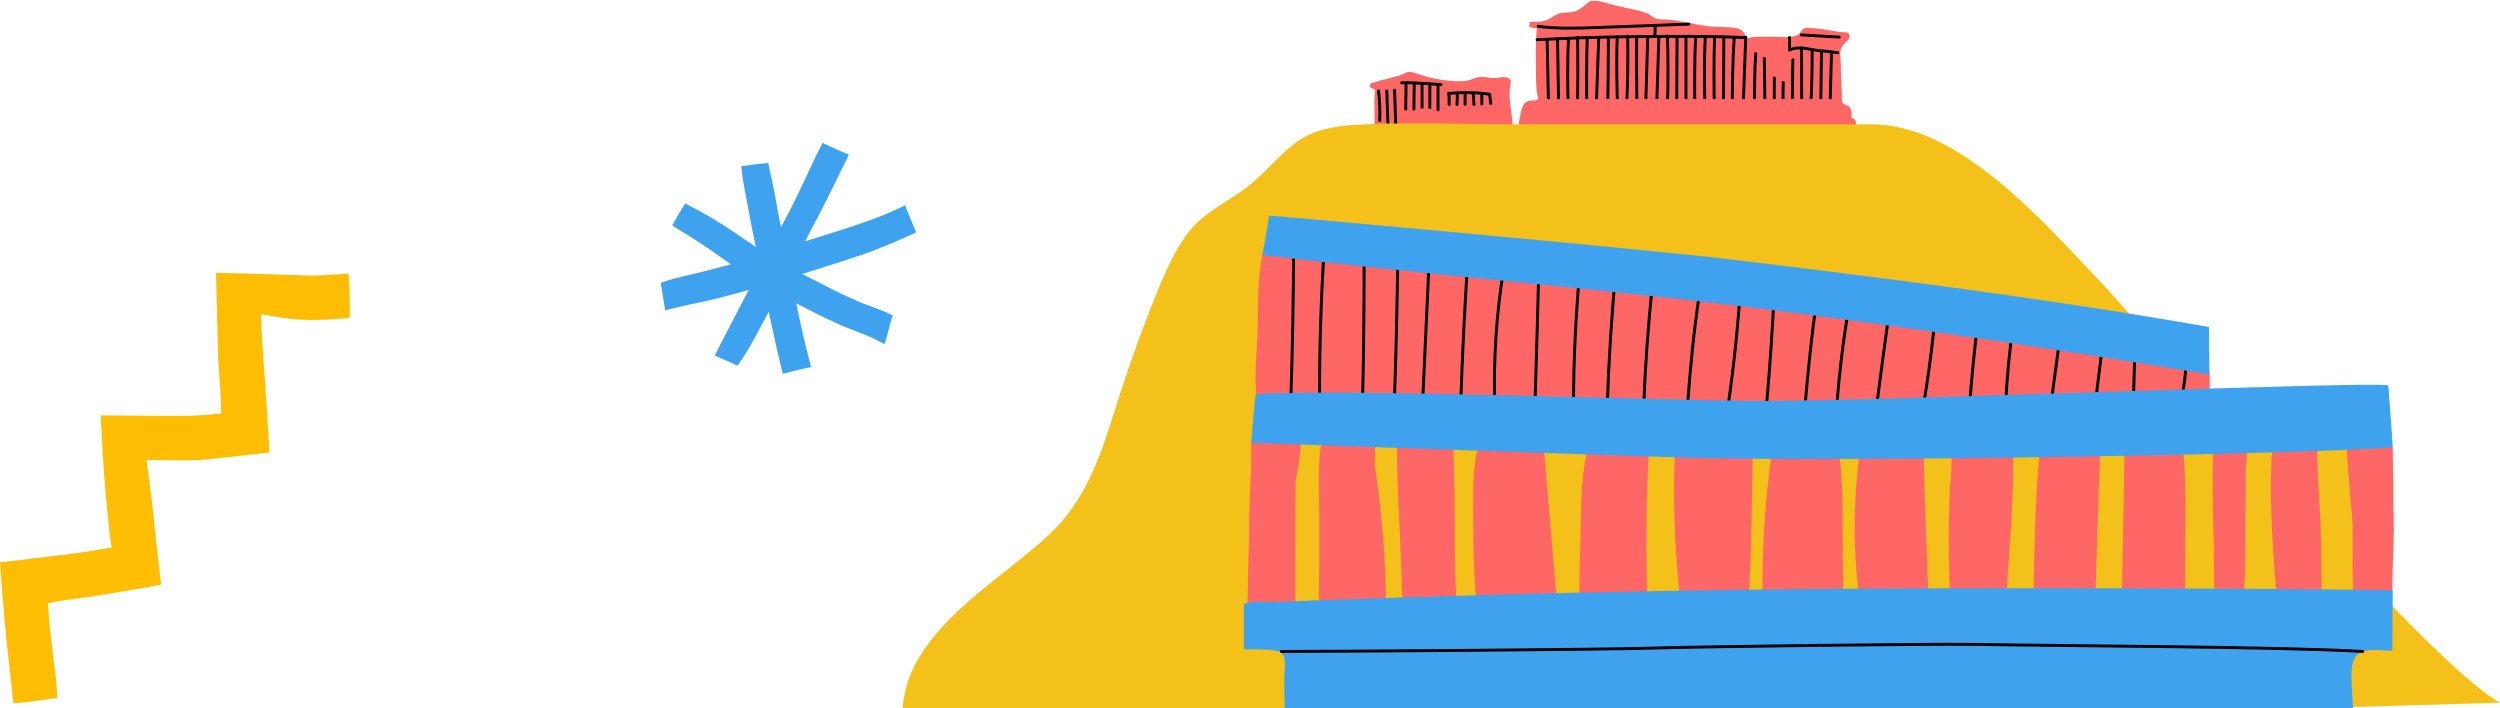 <?xml version="1.0" encoding="utf-8"?>
<!-- Generator: Adobe Illustrator 21.1.0, SVG Export Plug-In . SVG Version: 6.00 Build 0)  -->
<svg version="1.1" id="Layer_1" xmlns="http://www.w3.org/2000/svg" xmlns:xlink="http://www.w3.org/1999/xlink" x="0px" y="0px"
	 viewBox="0 0 673.5 190.8" style="enable-background:new 0 0 673.5 190.8;" xml:space="preserve">
<style type="text/css">
	.st0{fill:#FF6666;}
	.st1{fill:none;stroke:#010101;stroke-width:0.789;stroke-linecap:round;stroke-linejoin:round;stroke-miterlimit:10;}
	.st2{fill:#F3C11A;}
	.st3{fill:none;stroke:#010101;stroke-width:0.8;stroke-linecap:round;stroke-linejoin:round;stroke-miterlimit:10;}
	.st4{fill:#3FA2EE;}
	.st5{fill:#FFBD03;}
</style>
<g>
	<g>
		<g>
			<path class="st0" d="M407.5,33.6c-0.2-3.6-1.4-7.8-0.5-11.3c0.1-0.6-0.2-1.1-0.7-1.3c-1.1-0.4-2-0.2-3.1,0
				c-1.4,0.2-2.6-0.3-3.9-0.3c-1.3,0-2.3,0.5-3.5,0.9c-1.7,0.4-3.3,0.3-5,0.2c-2.9-0.3-5.2-0.7-8-1.6c-0.9-0.3-2.3-0.9-3.3-0.8
				c-0.5,0-1,0.3-1.4,0.5c-0.8,0.4-1.5,0.6-2.4,0.8c-0.6,0.1-1.2,0.3-1.8,0.5c-0.6,0.1-1.2,0.3-1.8,0.4c-0.7,0.2-1.6,0.7-2.3,0.7
				c-0.7,0-1,1.1-0.4,1.4c0.1,0,0.2,0.1,0.3,0.1c0.3,0.2,0.5,0.3,0.8,0.5c-0.4,1.8-0.2,3.9-0.2,5.7c0,1.3,0,2.7,0,4
				c0,1.4-0.3,2.9,0.1,4.3c0.3,1,1.5,1.2,2.1,0.3c0.4-0.7,0.6-1.4,0.7-2.3c5.2-0.2,10.4-0.2,15.6-0.2c2.8,0,5.5,0,8.3,0
				c3,0,5.8-0.5,8.8-0.6c0.6,0,1-0.4,1.2-0.8C407.3,34.4,407.5,34.1,407.5,33.6z"/>
			<g>
				<path class="st1" d="M377.6,22.3c3.5-0.1,10.6,0.5,10.6,0.5"/>
				<path class="st1" d="M378.8,22.5c0,2.3-0.1,4.6-0.1,6.9"/>
				<path class="st1" d="M381,22.5c0,2.3-0.1,4.6-0.1,6.9"/>
				<path class="st1" d="M383.1,22.7c0,2.2,0,3.9,0,6.2c0-0.1,0-0.2,0-0.3"/>
				<path class="st1" d="M385.2,22.7c0,2.2,0,4.1,0,6.3"/>
				<path class="st1" d="M387.4,22.8c0,2.2,0,6.8,0,6.8"/>
				<path class="st1" d="M390.3,25.1c0.1,0.7,0.1,2.4,0.1,3.1"/>
				<path class="st1" d="M401.3,25.4c-3-0.5-8-0.6-11-0.2"/>
				<path class="st1" d="M392.6,25.5c0,0.9,0,1.8-0.1,2.7"/>
				<path class="st1" d="M394.7,25.2c0,1,0,1.9,0,2.9"/>
				<path class="st1" d="M396.9,25.4c0.1,0.9,0.1,1.9,0.2,2.8"/>
				<path class="st1" d="M399.2,25.2c0,0.8,0,2,0,2.8"/>
				<path class="st1" d="M401.3,25.4c0.1,0.7,0.2,1.8,0.3,2.5"/>
				<path class="st1" d="M371.4,24.5c0.3,2.7,0.4,5.4,0.3,8"/>
				<path class="st1" d="M373.6,24.5c0.1,2.8,0.2,5.7,0.3,8.5"/>
				<path class="st1" d="M375.7,24.3c0.1,3.1,0.2,6.1,0.3,9.2"/>
			</g>
		</g>
		<path class="st0" d="M498.8,31.8c0.1-1.1,0-2.1-0.4-2.8c-0.4-0.6-0.9-0.5-1.5-0.9c-0.5-0.4-0.4-0.1-0.6-0.8
			c-0.2-0.6-0.1-1.6-0.1-2.1c-0.1-2.7-0.3-5.4-0.3-8.1c0-1.3-0.4-2.9,0.1-4.1c0.4-1,1.4-1.6,2-2.4c0.6-0.7,0.2-1.9-0.7-1.9
			c-2.6,0-5.1-0.8-7.7-1c-1-0.1-2.6-0.4-3.6,0c-0.7,0.3-0.8,0.9-1.3,1.4c-1.3,1.3-5.2,0.8-7,0.8c-2.3,0-5.1-0.2-7.4,0.5
			c0-1.5-1.1-2.5-2.5-2.8c-2.6-0.5-5.5-0.2-8.2-0.6c-3-0.4-6-1.2-9-1.6c-1.4-0.2-2.9-0.1-4.2-0.3c-1-0.2-1.7-1.1-2.6-1.5
			c-2.7-1-5.7-1.4-8.5-2.1c-2.1-0.5-4.6-1.6-6.9-1.2c-1.1,0.7-2.1,1.8-3.2,2.4c-1.5,0.8-2.9,0.6-4.6,0.8c-1.7,0.3-2.9,1.7-4.5,2.1
			c-1.3,0.4-2.7,0.2-4,0.3c0,0.4-0.1,0.9-0.1,1.3c0.6,0.3,1.3,0.4,2,0.4c-0.3,3.6-0.3,7.3-0.2,11c0,2.6-0.1,5.7,0.7,8.3
			c-0.1,0-0.3,0-0.5,0.1c-0.6,0.1-1.1,0-1.7,0.1c-0.8,0.1-1.5,0.4-1.9,1.2c-0.5,0.9-0.7,2.1-0.9,3.1c-0.2,0.9-0.5,2-0.2,2.9
			c0.1,0.3,0.4,0.5,0.7,0.4c0.4-0.1,0.7-0.3,0.9-0.7c1.7,0,3.5,0.2,5.3,0.2c1.9,0,3.7,0,5.6,0c3.7,0,7.5-0.1,11.2,0
			c7.2,0.1,14.4,0.2,21.6,0.4c7.2,0.2,14.4,0.5,21.6,0.6c6.6,0.2,13.3,0.4,19.9,0.1c0.4,0.9,1.9,1,2.2-0.1c0.1,0,0.2,0,0.3,0
			C500.4,34.7,500.5,32,498.8,31.8z"/>
		<g>
			<path class="st1" d="M414.4,7.1c5.4,0.7,10.9,0.5,16.3,0.3c8.7-0.3,15.6-0.6,24.3-0.9"/>
			<path class="st1" d="M416.8,10.7c0.1,5,0.3,14.6,0.4,19.5"/>
			<path class="st1" d="M419.6,10.5c0.1,4.7,0.2,13.9,0.3,18.6c0,0,0-0.1,0-0.1"/>
			<path class="st1" d="M414.1,10.7c7.9-0.4,15.8-0.7,23.7-0.8c5.6-0.1,11.2-0.1,16.8-0.1c5.1,0,10.3,0.1,15.4,0.3"/>
			<path class="st1" d="M422.6,10.3c-0.4,4.5-0.3,14.5-0.1,19"/>
			<path class="st1" d="M425,10.1c0.1,4.9,0.1,15.1-0.1,20"/>
			<path class="st1" d="M427.6,10.2c-0.2,5.1-0.2,14.8-0.1,19.9"/>
			<path class="st1" d="M430.7,10.2c-0.2,5-0.5,14.5-0.7,19.5"/>
			<path class="st1" d="M433.3,10.1c0,5.3-0.1,15.2-0.2,20.5"/>
			<path class="st1" d="M435.7,9.9c-0.3,5.2-0.1,14.8,0.1,20"/>
			<path class="st1" d="M438.5,9.9c0.1,4.7,0,14-0.3,18.7"/>
			<path class="st1" d="M440.9,10.2c0,4.6,0,13.9,0.1,18.5"/>
			<path class="st1" d="M443.9,10.2c-0.2,5.1-0.4,14.8-0.6,19.9c0-0.1,0-0.2,0.1-0.2"/>
			<path class="st1" d="M446.9,9.9c-0.2,4.8-0.4,14.2-0.6,19"/>
			<path class="st1" d="M449.2,9.7c0.2,4.4,0.2,14.5,0,18.9"/>
			<path class="st1" d="M445.9,7.2c0,1,0,1.3-0.1,2.4"/>
			<path class="st1" d="M451.8,10.1c0,5-0.1,14.5-0.1,19.5"/>
			<path class="st1" d="M473,14.4c-0.3,3.7-0.4,12-0.3,15.6"/>
			<path class="st1" d="M475.3,15.7c0.1,3.1,0.1,10.9,0.2,14"/>
			<path class="st1" d="M478,21c0,1.3,0,7.2-0.1,8.5"/>
			<path class="st1" d="M480.4,22.2c0,0.9-0.1,6.5-0.1,7.4"/>
			<path class="st1" d="M483,16.1c-0.1,3.1-0.1,10.9-0.2,14"/>
			<path class="st1" d="M485.3,12.9c0.1,3.2,0,11.6,0.1,14.8"/>
			<path class="st1" d="M482.1,10.1c0,1.1,0,2.3,0,3.4c1.9-1,4.2-0.5,6.3-0.1c1.1,0.2,2.2,0.3,3.3,0.4c1.1,0.1,2.3,0.2,3.4,0.4"/>
			<path class="st1" d="M485.3,9.4c3.4,0.2,6.8,0.4,10.2,0.6"/>
			<path class="st1" d="M488.2,13.5c0,3.7-0.1,11.4-0.4,15.2"/>
			<path class="st1" d="M490.7,14.1c-0.1,3.8-0.1,11.6-0.2,15.4"/>
			<path class="st1" d="M493.4,14.5c-0.1,3.5-0.3,10.9-0.4,14.4"/>
			<path class="st1" d="M456.8,10.3c-0.3,4.9-0.3,14.5-0.2,19.4"/>
			<path class="st1" d="M454.2,10c0,5.2,0,15.1,0,20.3"/>
			<path class="st1" d="M459.4,10.3c-0.3,4.9-0.3,14.4,0,19.2"/>
			<path class="st1" d="M461.9,10.3c-0.2,5-0.2,14.7,0,19.7"/>
			<path class="st1" d="M464.4,10c0,5-0.1,14.5-0.1,19.5"/>
			<path class="st1" d="M467.2,10.1c-0.4,5.3-0.6,15.3-0.5,20.6"/>
			<path class="st1" d="M470.3,10c-0.2,4.8-0.5,14.2-0.7,19"/>
			<rect x="414.1" y="26.7" class="st0" width="81.4" height="4.5"/>
		</g>
	</g>
	<path class="st2" d="M673.5,189.3c-21-11.8-92.1-97.1-108.6-114.4c-14.7-15.4-37.2-41.4-60.6-41.4H410c-14,0-28.2-0.6-42.2,0
		c-5.8,0.2-12.4,0.8-17.4,4c-5.3,3.5-9.2,8.8-14.2,12.7c-5.9,4.6-12.3,7-16.8,13.4c-3.1,4.4-5.3,9.4-7.4,14.4c-3.7,9-7,18.1-10,27.3
		c-4.8,14.7-8.1,28.5-20,39.3c-11.8,10.8-27.2,19.6-35.2,33.9c-1.1,2-2,4.2-2.6,6.4c-0.5,2-0.9,4.1-1.1,6.2h367.4
		C610.6,191.2,673.5,189.3,673.5,189.3z"/>
	<g>
		<path class="st2" d="M635.8,127.4c0-0.1,0-0.3,0-0.4c0-2.7-1.4-4.8-3.4-6c-0.3-0.6-0.7-1.1-1.1-1.5c0,0,0,0,0,0
			c0.5-3.8-4.7-5.6-6.1-2.8c-1.2-0.5-2.7-0.4-3.7,0.4c-0.9-0.3-1.8-0.1-2.7,0.3c-4.8-1.2-9.7-1.4-14.8-0.5c-3.2,0.5-2.9,4.6-0.8,6.1
			c0.2,0.1,0.3,0.2,0.5,0.3c0.2,1.4,0.8,2.9,2,4.2c1.1,1.2,3,2.5,5.4,3.6c0.1,0.1,0.2,0.1,0.3,0.2c1.8,1,4.5,2.2,7.5,3
			c0.1,2.2,0.2,4.4,0.2,6.3c-0.1,3.8,4.5,17.6,5.3,13.8c0.4-1.6,1,11.1,1.2,9.5c1.2,0.7,6.8-4.7,8.5-4.9
			C638.9,158.3,637.4,131.5,635.8,127.4z"/>
		<path class="st0" d="M624.8,134.5c-1.6-25.8,1.3-16.2-4.9-23.9c-1.5-1.9-5.1-1.3-6.1,0.8c-1.8,4-1.9,2.4-1.4,7
			c-1.5,12.9,0,32.8,1.3,45.4c0.7,7.4,11.6,7.7,11.7,0C625.5,154.1,625.4,144.3,624.8,134.5z"/>
		<path class="st0" d="M633.8,143c0,5.3-0.1,10.6,0.1,15.9c0,1.1,0.1,2.1,0.1,3.2h5.5c0-1,5-2.1,5-3.1c0-5.8,0.3-10.3,0.4-16
			c0-0.8-0.3-21.7-0.3-22.5c-3.3-2.3-0.2,2.5-2.9-6.3c-1.6-5.2-9.8-5-9.7,1c0.2,8.2,0.9,16.2,1.7,24.2
			C633.8,140.7,633.8,141.9,633.8,143z"/>
		<path class="st0" d="M340.4,112.7l51.1,3.6h203.8v-15.2c0-3.8-3.1-7.2-6.8-7.5c-3.1-0.3-6.2-0.6-9.2-1
			c-11.4-1.4-22.7-2.8-34.1-4.1L477,80.2c-22.7-2.8-45.4-5.5-68.1-8.2c-11.4-1.3-22.7-2.8-34.1-3.9c-10.5-1.1-21.4-2.6-31.8-2.2
			c-0.2,0-0.4,0-0.6,0c0,0,0,0,0,0c-0.1,0-0.3,0-0.4,0.1c-0.6-0.2-1.3,0.1-1.5,0.7c-1.7,7.2-1.6,14.6-1.7,22.1
			c-0.1,7-1.6,15.7,0.7,22.6C339.7,111.9,340,112.4,340.4,112.7z"/>
		<g>
			<path class="st3" d="M356.7,67.7c-0.9,14-1.3,28-1.2,42"/>
			<path class="st3" d="M367.5,67.1c0,13.3-0.1,26.6-0.4,39.9c0,0.6-0.2,1.3-0.8,1.3"/>
			<path class="st3" d="M376.6,68.1c-0.2,13.8-0.5,27.5-1,41.3"/>
			<path class="st3" d="M385,70.5c-0.6,13-1.2,26-1.8,39"/>
			<path class="st3" d="M395.4,70.1c-0.8,13.1-1.5,26.1-1.9,39.2"/>
			<path class="st3" d="M405.1,72.4c-2,12.3-2.8,24.7-2.4,37.2"/>
			<path class="st3" d="M414.6,70.7c-0.3,12.9-0.7,25.7-1.1,38.6"/>
			<path class="st3" d="M425.9,69.8c-1.3,13.2-2,26.5-2,39.8"/>
			<path class="st3" d="M435.4,71.9c-1.2,12.4-2,24.9-2.4,37.4"/>
			<path class="st3" d="M445.1,77.2c-1.1,10.8-1.9,21.6-2.3,32.5"/>
			<path class="st3" d="M457.8,79.3c-1.5,10.1-2.5,20.2-3.2,30.3"/>
			<path class="st3" d="M478,78.6c-0.5,10.2-1.2,20.4-2.1,30.6"/>
			<path class="st3" d="M489.3,81.7c-1.3,9.1-2.2,18.2-3,27.3"/>
			<path class="st3" d="M498.3,81.3c-1.6,9.4-2.8,18.9-3.5,28.5"/>
			<path class="st3" d="M509.1,83c-1.2,8.7-2.4,17.4-3.5,26"/>
			<path class="st3" d="M469,75.9c-0.7,11-1.8,22.1-3.4,33"/>
			<path class="st3" d="M521.9,79.6c-0.9,10.1-2.1,20.1-3.8,30.1"/>
			<path class="st3" d="M533.1,84.9c-1.1,8.1-1.9,16.3-2.5,24.4"/>
			<path class="st3" d="M542.5,86.4c-1.1,7.5-1.8,15.1-2.2,22.6"/>
			<path class="st3" d="M555.1,89.7c-0.9,6.5-1.7,12.9-2.6,19.4"/>
			<path class="st3" d="M566.2,94.7c-0.6,4.9-1.2,9.7-1.8,14.6"/>
			<path class="st3" d="M575.2,92.4c-0.2,5.6-0.3,11.2-0.5,16.8"/>
			<path class="st3" d="M587.7,93.1c2.6,2.9,0.1,12.6-0.1,16.3"/>
			<path class="st3" d="M348.5,64.2c0,15-0.3,30-0.8,45"/>
		</g>
		<g>
			<path class="st0" d="M349,131c0-3.5,2.6-11.7,0.8-15.3l-12.6,2.5c-0.1,0.4-0.1,0.7-0.1,1.2c0.1,8.2-0.7,16.9-0.6,25.1
				c-0.2,5.8-0.3,11.7-0.4,17.5c0,0.9,0.3,1.8,0.9,2.5h11.8c0.1-0.4,0.2-0.8,0.2-1.2C348.9,152.5,349,141.7,349,131z"/>
			<path class="st0" d="M370.5,118.2h-14.3c-1.5,7.3-0.7,15.5-0.8,22.8c0,4.2,0,8.3,0,12.5c0,3.6-0.3,7.4,0.2,11h17.8
				c0-13.1-1.1-26.1-3-39.1C370.4,123,370.4,120.6,370.5,118.2z"/>
			<path class="st0" d="M391.9,146.7c0.1-9.2-0.1-18.4-0.4-27.6c0-0.3-0.1-0.6-0.1-0.9h-15.1c0,8.4,0.4,16.8,0.8,25.1
				c0.2,4.3,0.3,8.5,0.5,12.8c0.1,3,0,5.7,0.9,8.4h14c-0.2-4.4-0.5-8.8-0.5-13C392,149.9,391.9,148.3,391.9,146.7z"/>
			<path class="st0" d="M398.8,118.2c-2.5,7.7-1.9,17.1-1.9,25c0,7.1,0.4,14.2,1,21.3h21.7c-1.3-15.4-2.6-30.9-3.9-46.3H398.8z"/>
			<path class="st0" d="M444.4,118.2h-11.6c-0.2,0.8-0.4,1.6-0.5,2.4c-0.2-0.8-0.4-1.6-0.6-2.4h-3.1c-2.8,8.1-2.6,17.3-2.8,25.7
				c-0.2,6.8-0.4,13.7-0.3,20.5h18.4C443.3,149,443.4,133.6,444.4,118.2z"/>
			<path class="st0" d="M472.3,118.2h-20.9c-0.7,12.7-0.5,25.3,0.7,37.9c0.2,2.8,0.4,5.6,0.7,8.4h18.9c-0.1-0.6-0.4-1.1-0.7-1.5
				C472,148.1,471.9,133,472.3,118.2z"/>
			<path class="st0" d="M496.4,146.6c-0.1-8.4,0.3-16.9-1.1-25.2c-0.2-1.2,0-2.2,0.3-3.2h-17.7c-0.1,0.7-0.2,1.3-0.3,2
				c-0.1,0.2-0.2,0.4-0.2,0.7c-0.1,0.6-0.1,1.1-0.2,1.7c-1.9,13.9-2.7,27.9-2.3,41.9h21.6C496.6,158.5,496.5,152.5,496.4,146.6z"/>
			<path class="st0" d="M518.2,118.2h-16.7c-2.2,14.8-2.6,29.8-0.3,44.6c0.1,0.6,0.3,1.2,0.6,1.6c0,0,0,0,0,0c0,0,14.5,0,17.8,0
				C519.2,149,518.3,133.6,518.2,118.2z"/>
			<path class="st0" d="M541.8,118.2h-16c0,2.8-0.1,5.7-0.1,8.5c-1.1,12.5-0.7,25.3-0.3,37.8h14.8c0.1-0.4,0.2-0.8,0.2-1.3
				c0.7-14.2,2.3-28.6,1.9-42.8C542.3,119.5,542.1,118.8,541.8,118.2z"/>
			<path class="st0" d="M550.4,118.2c-0.4,0.4-0.7,0.9-0.7,1.6c-1.6,14.8-1.6,29.8-2,44.6h16.7c0.4-15.4,1-30.9,1.5-46.3H550.4z"/>
			<path class="st0" d="M588.7,150.9c0-11,0.4-21.9-0.8-32.8h-15.5c-0.1,6-0.2,12-0.3,17.9c-0.1,5.1-0.2,10.2-0.3,15.4
				c-0.1,3.8-0.1,7.5-0.2,11.3c0,0.5,0.1,1,0.2,1.4c0,0.1,0,0.2,0,0.3h16.6c0.2-3.2,0.2-6.4,0.3-9.6
				C588.7,153.5,588.7,152.2,588.7,150.9z"/>
			<path class="st0" d="M605.4,120.5l-9.1-2.3c0,0.3,0,0.6,0,0.9c-0.1,3.1-0.3,6.4-0.2,9.6c0,6.2,0.1,12.5,0.3,18.7
				c0,3.5,0,7,0.1,10.4c0,0.9,1.2,6,1.8,6.6l6.2-5.4c0.5-0.6,0.5-32.4,0.5-32.4C605.1,123.8,605.4,123.3,605.4,120.5z"/>
		</g>
		<path class="st4" d="M595.1,88.1c-43.1-7.6-86.5-13.1-129.7-18.3c-21.8-2.6-120.8-11.6-123.5-11.7c-0.5,3.5-1.2,7-1.8,10.6
			c43,5.2,86,8.6,129,13.8c42.1,5.2,84.1,11.4,126.1,18.4C595.2,96.7,595.1,92.4,595.1,88.1z"/>
		<path class="st4" d="M643.4,103.8c-5.8-1.1-134.9,4.2-168.3,4.2c-23.7,0-115.1-3.4-136.8-1.8c-0.5,3.1-1.2,13.1-1.2,13.1
			s97.4,3.4,117.9,4c40.3,1.2,166.8-0.9,189.6-2.8C644.3,114.9,643.8,109.4,643.4,103.8z"/>
		<path class="st4" d="M346,182c0,3.2,0,6.2,0.1,9.2H634l-0.2-1.8c0-3.4-0.7-6.8-0.1-10.1c1-5.7,6.5-3.9,10.8-4
			c0-5.4,0.1-10.9,0.1-16.3c0,0,0,0,0,0c-40-0.6-120.1-0.7-160.1-0.3c-40,0.4-80.1,1.3-120.1,2.7c-7,0.2-14,0.5-21,0.8
			c-1.8,0.1-6.3-0.5-8.3,0.5v12.2c2.9,0.1,5.8-0.1,8.6,0.4C346.9,175.7,346.1,179.5,346,182z"/>
		<path class="st1" d="M345.2,175.5c14.6,0,87.9-0.5,99.8-0.9c12.3-0.4,74.9-1.2,87.2-1c21.9,0.4,82.4,0.6,104.3,1.9"/>
	</g>
</g>
<g>
	<path class="st4" d="M242.6,64.5c1.4-0.6,2.8-1.2,4.2-1.9c-0.3-0.7-0.6-1.5-0.9-2.2c-0.7-1.7-1.4-3.4-2.1-5.1
		c-1.2,0.6-2.4,1.2-3.6,1.7c-2.2,1-4.4,1.8-6.6,2.6c-5.2,1.9-10.4,3.4-15.7,5.1c-0.3,0.1-0.6,0.2-1,0.3c2.6-4.9,5.2-9.9,7.7-15
		c1.2-2.5,2.4-4.9,3.6-7.3c0.2-0.3,0.3-0.7,0.5-1c-2.4-1-4.7-2.1-7.1-3.2c-0.2,0.3-0.3,0.6-0.5,1c-1.1,2.1-2.1,4.2-3.1,6.4
		c-2.2,4.7-4.4,9.4-6.9,14c-0.2,0.4-0.5,0.9-0.7,1.3c-0.5-2.5-1-4.9-1.4-7.4c-0.5-2.5-0.9-4.9-1.5-7.3c-0.2-0.9-0.4-1.8-0.5-2.6
		c-2.4,0.2-4.8,0.5-7.3,0.9c0.1,0.9,0.2,1.8,0.3,2.7c0.4,2.4,0.8,4.8,1.3,7.2c0.7,4,1.5,7.9,2.3,11.8c-4-2.7-8-5.5-12.2-8
		c-1.9-1.1-3.9-2.2-5.9-3.2c-0.3-0.2-0.6-0.3-0.9-0.5c-1.2,1.9-2.4,3.9-3.5,5.9c1.4,1,2.8,1.8,4.3,2.7c3.9,2.4,7.7,5.1,11.5,7.8
		c-3.6,1-7.2,1.9-10.9,2.8c-2.7,0.6-5.4,1.2-8,2.2c0.4,2.4,0.8,4.9,1.2,7.4c2.6-0.6,5.1-1.3,7.7-1.8c5-1,9.9-2.3,14.8-3.7
		c-1.7,3.3-3.5,6.7-5.2,10c-1.3,2.5-2.6,4.9-3.8,7.4c0,0.1-0.1,0.2-0.1,0.3c2.1,0.9,4.1,1.8,6.1,2.7c0-0.1,0.1-0.1,0.1-0.2
		c1.6-2.1,2.9-4.4,4.2-6.7c1.4-2.5,2.7-5.1,4.1-7.6c1.2,5.6,2.4,11.2,3.8,16.7c2.5-0.7,5-1.3,7.6-1.8c-1.5-5.7-2.8-11.4-4-17.2
		c3.5,1.8,7.1,3.7,10.7,5.3c2.8,1.3,5.7,2.3,8.6,3.5c1.6,0.6,3,1.5,4.5,2.2c0.4-1.2,0.7-2.3,1-3.5c0.3-1.3,0.7-2.8,1.2-4.2
		c-1.1-0.6-2.2-1.1-3.3-1.5c-2.2-0.9-4.5-1.6-6.7-2.6c-4.6-2-9.1-4.4-13.6-6.7c-0.3-0.1-0.5-0.3-0.8-0.4c6.1-1.9,12.2-3.8,18.2-5.9
		C237.1,66.8,239.9,65.7,242.6,64.5z"/>
</g>
<path class="st5" d="M94.2,85.6c-0.6,0.1-1.2,0.1-1.8,0.2c-3,0.2-5.9,0.4-8.9,0.4c-3.3,0-6.6-0.4-9.9-1c-1.1-0.2-2.2-0.4-3.3-0.5
	c0.1,5.2,0.6,10.4,0.9,15.5c0.2,3.5,0.5,6.9,0.7,10.4c0.1,1,0.4,5.6,0.7,11.3c-8.5,1-17.1,1.9-18.5,2c-4.9,0.2-9.7,0.1-14.6,0
	c0.6,4.9,1.3,9.7,1.8,14.6c0.2,1.7,0.3,3.3,0.5,5c0,0.1,0.1,0.5,0.1,0.8c0,0.2,0.7,6.3,1.5,13.2c-7.3,1.4-14.6,2.5-16.9,2.9
	c-4.5,0.8-9.2,1.1-13.6,2.1c0.3,5,0.9,10,1.5,15c0.4,3.2,0.9,6.5,1,9.8c0,0.2,0,0.5,0,0.7c-3.9,0.6-7.8,1.1-11.8,1.5
	c-0.1-0.9-0.2-1.8-0.3-2.7c-0.3-3.1-0.6-6.2-1-9.3c-0.6-4.7-1.7-17-2.3-26c9.3-1.1,18.7-2.2,21.5-2.6c2.3-0.3,4.5-0.8,6.8-1.1
	c0.6-0.1,1.2-0.2,1.8-0.3c-0.2-1-0.3-2-0.5-3c-0.3-3-0.6-6-0.9-8.9c-0.5-4.4-1.2-15.9-1.6-23.7c10,0.1,21,0.2,24.5,0.1
	c2.7-0.1,5.3-0.3,8-0.6c-0.1-1.9-0.1-3.7-0.2-5.6c-0.2-3-0.4-5.9-0.6-8.9c-0.1-3.4-0.4-14-0.6-23.4c10.2,0.2,20.8,0.6,24.4,0.7
	c3.3,0.1,6.6-0.2,9.8-0.4c0.5,0,1-0.1,1.5-0.1C94.2,77.5,94.3,81.5,94.2,85.6z"/>
</svg>
